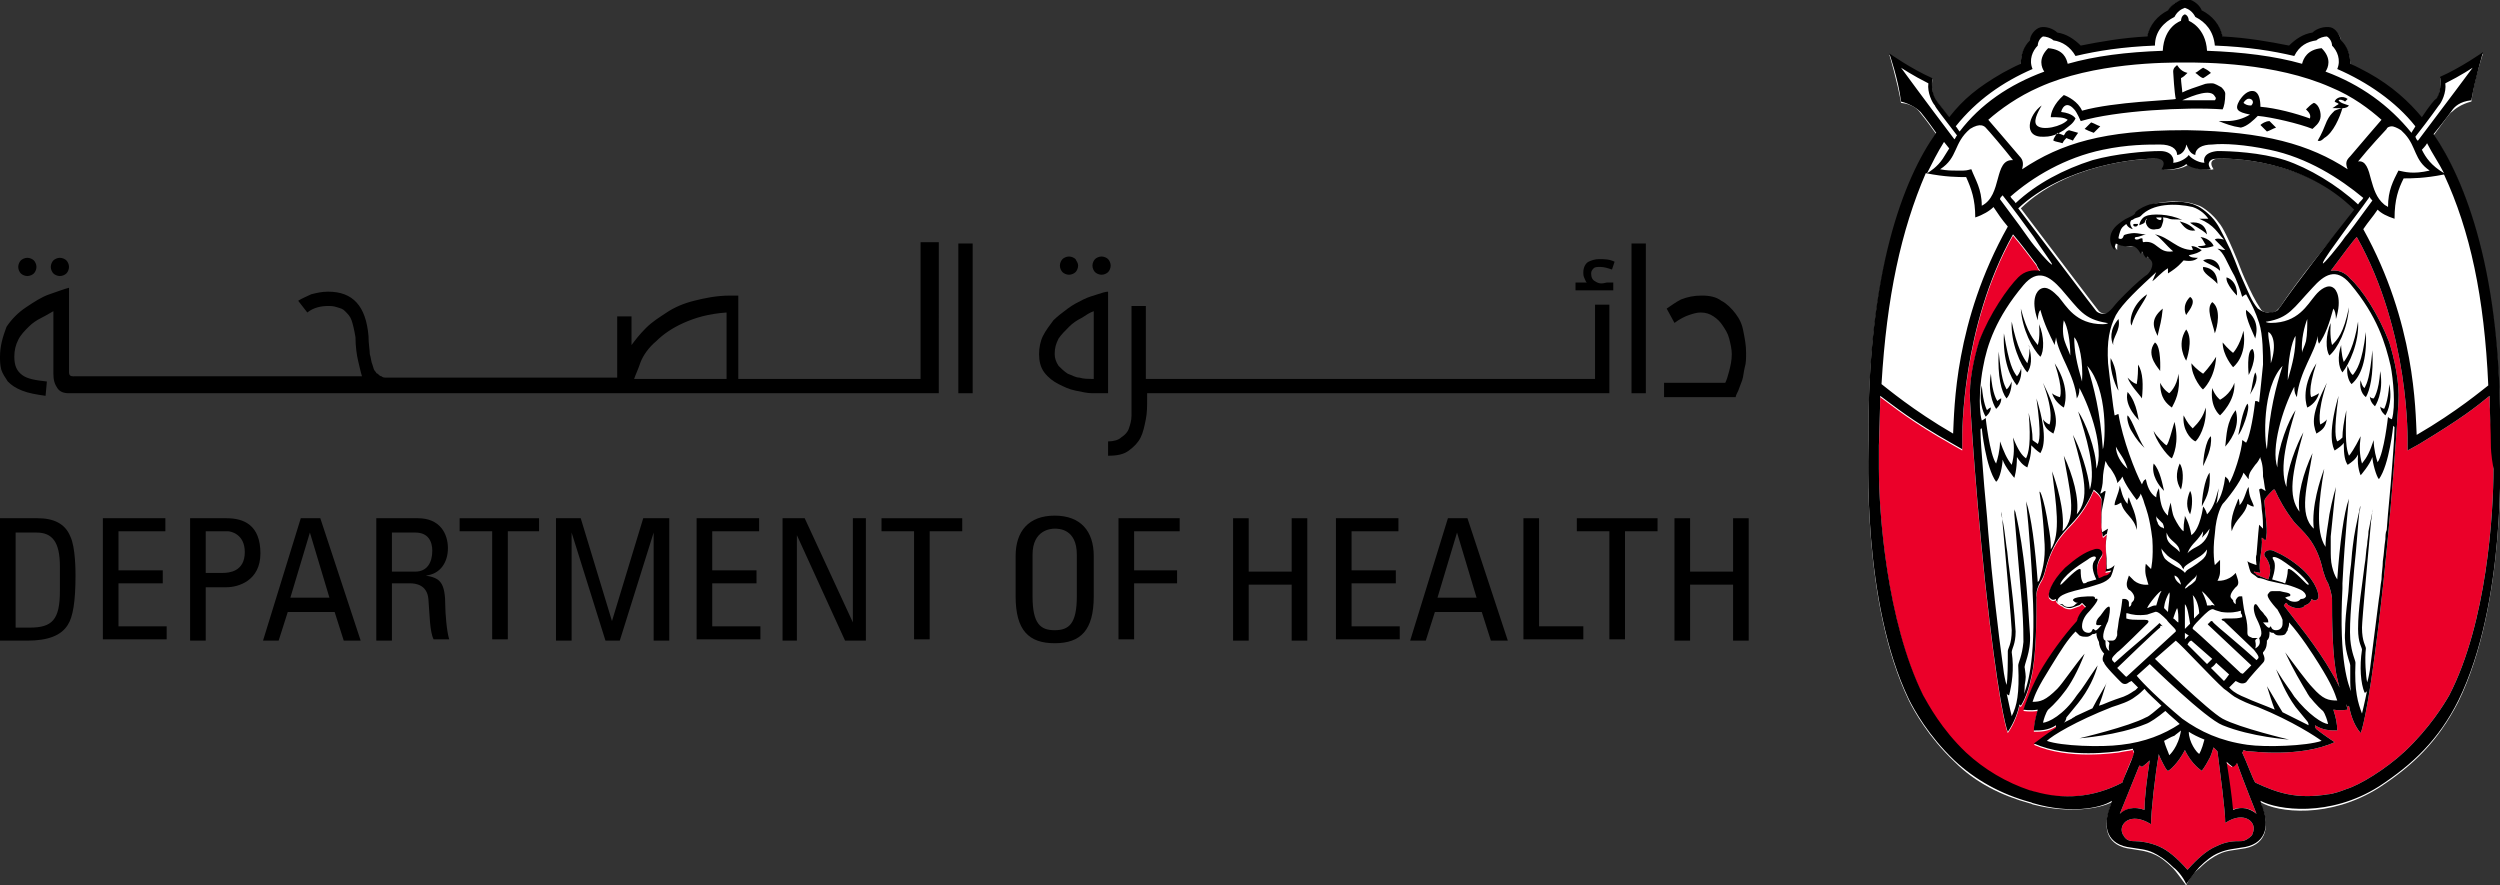 <?xml version="1.0" encoding="utf-8"?>
<!-- Generator: Adobe Illustrator 21.1.0, SVG Export Plug-In . SVG Version: 6.00 Build 0)  -->
<svg version="1.1" xmlns="http://www.w3.org/2000/svg" xmlns:xlink="http://www.w3.org/1999/xlink" x="0px" y="0px"
	 viewBox="0 0 192 68" style="enable-background:new 0 0 192 68;" xml:space="preserve">
<rect x="0" y="0" width="192" height="68" fill="#333333" stroke="none"/>
<style type="text/css">
	.st0{fill:#FFFFFF;}
	.st1{fill:#EB0029;}
</style>
<g id="CLEAR_SPACE">
</g>
<g id="ARTWORK">
	<g>
		<g>
			<path class="st0" d="M192,33.9c0.1-12.8-2.7-20-5.1-23.5c0.8-1.1,1.3-1.8,1.4-1.8c0.2-0.2,0.7-0.6,1.5-0.8
				c0.2-1.7,0.9-3.7,0.9-3.7s-1.7,1.2-3.3,1.9c0.1,0.9-0.1,1.4-0.3,1.7c0,0-0.4,0.6-1.1,1.4c-1.1-1.2-2.3-2.4-4.1-3.4
				c-0.4-0.2-0.9-0.5-1.4-0.7c0-0.7-0.2-1.3-0.7-1.8c0-0.4-0.4-0.9-0.8-1l0,0c-0.4-0.1-1,0.1-1.4,0.4c-0.7,0.1-1.3,0.5-1.8,1
				c-1.5-0.3-3.2-0.6-5.1-0.7c-0.2-0.9-0.8-1.6-1.6-2c-0.2-0.4-0.8-0.8-1.3-0.9l0,0h0c0,0,0,0,0,0s0,0,0,0c-0.5,0-1.1,0.4-1.3,0.9
				c-0.8,0.4-1.4,1.1-1.6,2c-1.9,0.1-3.6,0.4-5.1,0.7c-0.5-0.5-1.1-0.9-1.8-1c-0.3-0.3-0.9-0.5-1.3-0.4l0,0c-0.4,0.2-0.7,0.6-0.8,1
				c-0.5,0.5-0.7,1.1-0.7,1.8c-0.5,0.2-1,0.5-1.4,0.7c-1.8,1.1-3,2-4.1,3.4c-0.6-0.8-0.9-1.3-1-1.3c-0.2-0.3-0.4-0.8-0.3-1.7
				c-1.6-0.7-3.3-1.9-3.3-1.9s0.6,2,0.9,3.7c0.9,0.1,1.3,0.5,1.5,0.8c0,0,0.5,0.6,1.2,1.6c-2.4,3.5-5.3,10.7-5.2,23.6
				c0,1.2-0.5,12.4,3.1,19.9c0.4,0.8,1.5,2.8,3.5,4.7c1.6,1.6,3.6,2.6,5.8,3.2c0.1,0,0.2,0.1,0.3,0.1c2.7,0.7,5.1,0.3,6-0.2
				l-0.1,0.3c0,0.1-0.1,0.2-0.1,0.3c-0.5,1.4-0.2,2.8,1.7,3c0.5,0.1,1,0.1,1.7,0.4c0.5,0.2,1,0.6,1.5,1.1c0.2,0.2,0.7,0.9,1,1.3l0,0
				l0,0v0c0.2-0.5,0.7-1.1,1-1.3c0.6-0.6,1.1-0.9,1.5-1.1c0.6-0.3,1.2-0.3,1.7-0.4c1.9-0.2,2.2-1.6,1.7-3c0-0.1-0.1-0.2-0.1-0.3
				c0-0.1-0.1-0.3-0.1-0.3c1.3,0.8,5.3,1.3,9.1-1.1c2.6-1.7,4.5-3.5,6.1-6.6C192.5,46.3,192,34.9,192,33.9z M175.1,23.6
				c-0.1,0.1-0.1,0.1-0.3,0.3c-0.2,0.1-0.4,0.2-0.6,0.1c-0.3,0-0.5-0.1-0.6-0.3c-0.4-0.6-0.7-1.2-1.2-2.3c-0.4-0.9-0.3-0.8-0.9-2.2
				c-0.3-0.7-0.8-1.8-1.1-2.1c-0.4-0.6-1.2-1.2-1.5-1.3c-0.3-0.1-0.8-0.3-1.4-0.3c-0.9-0.1-1.9,0.1-2.2,0.2
				c-0.3,0.1-0.8,0.3-1.1,0.6c0,0-0.2,0.2-0.3,0.3c-0.4,0.2-0.5,0.2-1,0.6c-0.8,0.6-0.7,1.6-0.3,2c0,0,0,0,0,0c0-0.2,0-0.5,0.1-0.5
				c0,0,0.5,0.3,1.1,0.2c0.5-0.1,0.8,0.6,0.8,0.6l0.1-0.2c0,0,0.1,0.4,0.3,0.5c0,0,0.1-0.1,0.1-0.1c0.1,0.2,0.4,0.3,0.4,0.6
				c0,0.3-0.1,0.5-0.4,0.8c-0.1,0.1-0.9,0.7-1.7,1.5c-0.4,0.4-0.6,0.7-1,1.1c-0.2,0.2-0.4,0.4-0.6,0.4c0,0-0.1,0-0.1,0
				c-0.2,0-0.4-0.1-0.5-0.2c-0.1-0.1-4.1-5.4-6-7.9c3.5-3.4,9.2-3.9,10.7-3.8c0.3,0,0.7,0.3,0.3,0.8c0.3,0.1,1.5,0,1.9-0.4
				c0.4,0.4,1.6,0.5,1.9,0.4c-0.4-0.6,0-0.8,0.3-0.8c1.4-0.1,6.9,0.2,10.7,3.9C178.9,18.5,176.4,21.6,175.1,23.6z"/>
			<g>
				<path class="st1" d="M191.2,30.4c-1.1,0.9-2.1,1.7-5.4,3.7l-0.9,0.5l0-0.6c0-0.1,0.2-8.5-3.9-15.8c-0.3,0.3-1.1,1.4-2,2.6
					c0.5-0.1,1.1,0.1,1.5,0.6c0.9,0.8,2.2,2.8,3,4.9c0.4,1.3,0.8,3.1,0.7,4.6l0,0c0,0-0.5,8.6-1.5,16.9c-0.9,7.5-1.4,8.5-1.4,8.5
					c-0.6-0.7-0.8-1.6-0.9-2.1l-0.1,0.1c0,0-0.5-0.8-0.8-2.2c-0.4-1.7-0.4-4.7-0.4-6.1l0,0c0,0,0-0.4-0.3-1.2
					c-0.2-0.3-0.3-0.7-0.4-1c0,0,0,0,0,0c-0.5-2.3-1.6-3-2.2-3.7c-0.7-0.9-1.2-1.8-1.5-2.5c0,0,0,0-0.1,0c-0.4,0.4-0.7,0.7-0.7,0.9
					c0.1,1.3,0.3,2.3,0.1,3c-0.1,0-0.2-0.2-0.3-0.2c0.1,0.9-0.3,1.9-0.1,2.7l-0.5-0.1c0,0.1,0,0.1,0.1,0.1c0.1,0.1,0.1,0.2,0.3,0.2
					c0,0,0.1,0.1,0.2,0.1c0,0,0.2,0.1,0.5,0.2c0.3-0.7,0.1-1.3-0.2-1.7c-0.3-0.3,0.1-0.7,0.6-0.5c0.7,0.3,1.4,0.7,2.2,1.4
					c1.1,1,1.4,2.1,1.2,2.3c-0.2,0.2-0.3,0.1-0.5,0c0,0,0,0.1,0,0.1c-0.1,0.2-0.2,0.3-0.5,0.4l0,0c-0.1,0.2-0.3,0.2-0.6,0.2
					c-0.3,0-0.6-0.2-0.6-0.2c-0.1,0-0.1-0.1-0.2-0.2c-0.1,0-0.1,0.1-0.2,0.2c0.9,1.2,2.5,3.1,3.7,5.2c0.9,1.5,1.2,2.8,1.2,2.8
					s-0.5,0.1-1.1,0c0.2,0.6,0.3,1.1,0.3,1.6c-0.5,0-1.1,0-1.7-0.4c0,0.1,0,0.2,0.1,0.3c0.5,0.4,1.1,0.8,1.4,1
					c-2.6,1.2-6.4,0.7-6.5,0.7c-0.2,0-0.3,0-0.5-0.1c0,0.1-0.1,0.2-0.1,0.2c0.3,0.6,0.8,2,1,2.3c1.7,0.8,3.2,1.3,5.6,0.9
					c0,0,0.4,0,1.4-0.4c1-0.3,3-1.5,4.5-2.9c1.9-1.8,3-3.6,3.4-4.3c2.9-5.6,3.4-14,3.4-17.4c0-1.1,0-1.7,0-1.8
					C191.3,33.1,191.2,31.3,191.2,30.4z"/>
				<path class="st1" d="M163,60.1c0.1-0.3,0.6-1.6,0.9-2.2c0-0.1-0.1-0.2-0.1-0.3c-0.4,0.1-0.7,0.1-1.1,0.2c-0.2,0-3.8,0.6-6.5-0.6
					c0.3-0.2,0.9-0.7,1.7-1.2c0-0.1,0-0.1,0-0.2c-0.6,0.4-1.2,0.4-1.7,0.4c0-0.4,0.1-0.9,0.3-1.6c-0.6,0.1-1.1,0-1.1,0
					s0.4-1.3,1.2-2.8c0.8-1.4,1.9-2.9,2.9-4c0.1-0.5,0.5-0.9,0.5-0.9c0,0,0.1-0.1,0.2-0.2c-0.1-0.1-0.2-0.2-0.3-0.3
					c-0.1,0.1-0.2,0.2-0.3,0.2c-0.3,0.1-0.5,0.2-0.6,0.2c-0.3,0-0.5-0.1-0.6-0.2l0,0c-0.2-0.1-0.4-0.2-0.5-0.4c0,0,0-0.1,0-0.1
					c-0.2,0.1-0.3,0.1-0.5-0.1c-0.2-0.2,0.1-1.2,1.2-2.3c0.8-0.7,1.5-1.2,2.2-1.4c0.5-0.2,0.8,0.2,0.6,0.5c-0.3,0.4-0.5,1-0.2,1.7
					c0.3-0.1,0.4-0.2,0.5-0.2c0.1,0,0.3-0.1,0.4-0.3c0,0,0-0.1,0.1-0.1l-0.5,0.1c0.2-0.6-0.1-2,0.1-2.9c-0.1,0-0.2,0.2-0.3,0.2
					c-0.2-0.8-0.1-2.2-0.1-2.8c0-0.2-0.2-0.5-0.6-0.8c-0.3,0.7-0.7,1.5-1.5,2.4c-0.6,0.7-1.6,1.4-2.2,3.7c0,0,0,0,0,0
					c-0.1,0.4-0.2,0.7-0.4,1c-0.4,0.7-0.3,1.2-0.3,1.2l0,0c0,1.5,0,4.5-0.4,6.1c-0.3,1.5-0.8,2.2-0.8,2.2l-0.1-0.1
					c-0.1,0.5-0.4,1.4-0.9,2.1c0,0-0.5-1-1.4-8.5c-1-8.3-1.5-16.9-1.5-16.9l0,0c-0.1-1.5,0.3-3.3,0.7-4.6c0.8-2.1,2.2-4.1,3-4.9
					c0.5-0.5,1.1-0.6,1.7-0.5c-0.2-0.2-0.3-0.5-0.3-0.5c-0.6-0.8-1.2-1.6-1.8-2.3c-4,7.1-3.9,15.6-3.9,15.6l0,0.9l-0.7-0.4
					c-3.2-1.8-4.5-2.9-5.6-3.7c0,0.9-0.1,3.8-0.1,3.8c0,0.1,0,0.7,0,1.8c0,3.4,0.6,11.7,3.4,17.4c0.4,0.7,1.4,2.6,3.3,4.4
					c1.4,1.3,3.1,2.3,4.9,2.9c0.1,0,0.3,0.1,0.4,0.1C158.4,61.4,160.7,61.3,163,60.1L163,60.1z"/>
				<path class="st1" d="M164.7,62.2c0-1,0.2-2.5,0.4-3.8c-0.3,0.3-0.6,0.5-0.6,0.5c0,0-0.1-0.1-0.2-0.1c-0.6,1.5-1.5,3.7-1.5,3.7
					C163.3,62.1,163.9,61.9,164.7,62.2z"/>
				<path class="st1" d="M170.9,63.2c0-1-0.4-3.9-0.6-5.5c0,0-0.1-0.1-0.1-0.1c-0.1-0.1-0.1-0.1-0.2-0.2c-0.1,0.3-0.2,0.7-0.4,1
					c-0.2,0.4-0.5,0.8-0.5,0.8c0,0-0.8-0.5-1.3-1.6c-0.5,1-1.2,1.6-1.3,1.6c-0.1,0-0.3-0.4-0.5-0.8c-0.1-0.2-0.2-0.4-0.2-0.5
					c-0.3,1.7-0.6,4.4-0.6,5.4c-1.6-1-2.5,0-2.2,0.7c0,0.1,0.1,0.1,0.1,0.2c0.2,0.3,0.4,0.4,0.8,0.4c0.5,0,1.2,0.1,1.9,0.4
					c0.7,0.3,1.4,0.9,2.2,1.8c0.8-0.9,1.5-1.5,2.2-1.8c0.8-0.4,1.4-0.4,1.9-0.4c0.3,0,0.6-0.2,0.8-0.4c0,0,0.1-0.1,0.1-0.2
					C173.4,63.2,172.4,62.2,170.9,63.2z"/>
				<path class="st1" d="M171.4,58.9c0,0-0.2-0.1-0.5-0.4c0.2,1.2,0.4,2.6,0.5,3.7c0.8-0.3,1.5-0.1,1.9,0.3c0,0-1-2.5-1.5-3.9
					C171.6,58.7,171.4,58.9,171.4,58.9z"/>
			</g>
			<g>
				<path d="M165.5,27.6L165.5,27.6C165.5,27.6,165.5,27.6,165.5,27.6"/>
			</g>
			<g>
				<polyline points="164.6,28 164.6,28 164.6,28 				"/>
			</g>
			<path d="M178.7,32.2c-0.1,0.6-0.3,0.8-0.8,1.1c-0.3-0.8-0.4-1.5,0.8-3.9c-0.8,2.4-0.5,3.2-0.5,3.2S178.6,32.4,178.7,32.2z
				 M177.5,30.5c0,0-0.3-0.5,0.4-2.6c-1.3,2-0.7,3.4-0.7,3.4s0.7-0.3,0.9-1.1C177.8,30.4,177.5,30.5,177.5,30.5z M182.2,26.9
				c-0.2,2.1-0.4,2.5-0.6,2.9c-0.2-0.1-0.3-0.6-0.3-0.6c-0.1,0.4,0,1,0.4,1.3C182,30,182.3,28.8,182.2,26.9z M181.7,25.5
				c-0.3,2.4-0.7,2.9-1,3.3c-0.2-0.1-0.4-0.7-0.4-0.7c-0.1,0.4,0,1.1,0.3,1.4C181.3,28.9,181.8,27.7,181.7,25.5z M180,27.8
				c-0.2-0.6-0.2-1.3-0.2-1.3c-0.3,0.9-0.2,1.7,0.1,2.1c0.5-0.6,1.3-2.3,1.2-3.9C180.8,26.6,180.3,27.4,180,27.8z M179.1,26.5
				c-0.2-0.7-0.1-1.7-0.1-1.7c-0.4,0.9-0.4,2.1-0.1,2.5c0.6-0.5,1.4-2,1.5-3.7C180,25.6,179.5,26.1,179.1,26.5z M182,30.4
				c0,0.5,0.4,0.8,0.4,0.8s0.7-1,0.4-2.7c-0.1,1.6-0.5,2.1-0.5,2.1S182,30.6,182,30.4z M182.8,31.2c0,0.4,0.4,0.7,0.4,0.7
				s0.6-0.9,0.3-2.4c-0.1,1.4-0.4,1.9-0.4,1.9S182.8,31.3,182.8,31.2z M154.1,29.9c-0.2-0.4-0.4-0.8-0.6-2.9
				c-0.1,1.9,0.2,3.1,0.6,3.6c0.3-0.3,0.4-0.9,0.4-1.3C154.5,29.3,154.3,29.8,154.1,29.9z M154.9,28.9c-0.3-0.4-0.6-0.9-1-3.3
				c-0.1,2.1,0.5,3.4,1,4c0.3-0.4,0.4-1,0.3-1.4C155.3,28.2,155.1,28.7,154.9,28.9z M155.7,27.9c-0.3-0.4-0.8-1.2-1.2-3.2
				c-0.1,1.6,0.7,3.4,1.2,3.9c0.3-0.4,0.4-1.1,0.1-2.1C155.9,26.6,155.9,27.2,155.7,27.9z M156.5,26.5c-0.3-0.4-0.8-0.9-1.3-2.8
				c0.1,1.6,0.9,3.1,1.5,3.7c0.3-0.4,0.3-1.6-0.1-2.5C156.6,24.9,156.7,25.9,156.5,26.5z M153.4,30.8c0,0-0.4-0.5-0.5-2.1
				c-0.3,1.7,0.4,2.7,0.4,2.7s0.4-0.3,0.4-0.8C153.6,30.6,153.4,30.8,153.4,30.8z M152.6,31.5c0,0-0.3-0.5-0.4-1.9
				c-0.3,1.5,0.3,2.4,0.3,2.4s0.4-0.3,0.4-0.7C152.8,31.3,152.6,31.5,152.6,31.5z M157.4,32.6c0,0-0.3-0.1-0.5-0.4
				c0.1,0.6,0.3,0.8,0.8,1.1c0.3-0.8,0.4-1.5-0.8-3.9C157.8,31.8,157.4,32.6,157.4,32.6z M158.2,30.5c0,0-0.4-0.1-0.6-0.3
				c0.2,0.7,0.9,1.1,0.9,1.1s0.6-1.4-0.7-3.4C158.5,30,158.2,30.5,158.2,30.5z M164.1,40.7c0.1-1.1-0.5-2-0.6-2.5
				c-0.1,0.1-0.1,0.5-0.1,0.5c-0.4-0.4-0.5-1.1-0.6-1.4c-0.1,0.7-0.4,1.1-0.4,1.5c0.2,0,0.3-0.1,0.5-0.2
				C163.1,39.5,163.9,39.7,164.1,40.7z M172,38.8c0,0,0-0.4-0.1-0.5c-0.1,0.4-0.7,1.4-0.5,2.5c0.3-1,1-1.2,1.2-2.1
				c0.2,0.1,0.3,0.2,0.5,0.2c-0.1-0.4-0.4-0.7-0.4-1.5C172.5,37.6,172.4,38.4,172,38.8z M166.2,37.7c-0.1-0.4-0.3-1.6-0.8-2.1
				C165.2,36.5,165.8,37.3,166.2,37.7z M169.1,38.9c0.2-0.5,0.7-1,0.6-2.6C169.3,36.8,169.1,38.3,169.1,38.9z M168.2,39.5
				c0.2-0.6,0.2-1.5,0-1.8C167.9,38.4,167.9,39,168.2,39.5z M167.5,37.6c0.2-0.7,0.2-1.6-0.1-2C167.1,36.3,167.1,37,167.5,37.6z
				 M172.6,31c-0.4,0.6-0.6,2-0.7,2.4C172.1,33.3,172.9,31.3,172.6,31z M172.7,28.8c0,0,0.7-1.3,0.3-2
				C172.5,26.9,172.7,28.8,172.7,28.8z M170.5,31.9c0,0,1.2-1.1,1.1-2.5c-0.3,0.9-1.1,1.3-1.1,1.3c0,0-0.4-0.3-0.6-0.9
				C169.7,31.3,170.5,31.9,170.5,31.9z M172.8,30.3c0.3-0.5,0.7-1.2,0.4-1.7C173,29.1,173,29.7,172.8,30.3z M169.2,35.8
				c0.2-0.5,0.7-1.3,0.6-2.3C169.4,33.8,169.2,35.2,169.2,35.8z M170.9,34.3c0.7-0.8,1.1-1.8,0.8-2.8C171,32.4,171,33.4,170.9,34.3z
				 M169.4,31.3c-0.2,0.7-0.5,1.1-1,1.6c-0.2-0.2-0.4-0.4-0.7-1c-0.1,1.1,0.5,1.8,0.9,2C168.8,33.8,169.5,32.7,169.4,31.3z
				 M166.4,34.2c-0.1,0-0.8-0.7-1-1.1c0.1,0.6,1,1.9,1.4,2.1c0.1-0.2,0.6-1.2,0.2-2.8C166.7,33.4,166.6,33.9,166.4,34.2z
				 M162.3,26.5c-0.1-0.6,0.6-1.1,0.4-2C162,25.3,162.1,26.1,162.3,26.5z M163.7,33.1c0.4,0.7,0.7,1,1,1.3c-0.5-0.7-0.9-2.1-1.3-2.5
				C163.3,32.1,163.5,32.8,163.7,33.1z M163.4,30.1c-0.3,1.1,0.9,2.2,0.9,2.2C164.2,32.4,164.2,31,163.4,30.1z M164.2,28
				c0,0.5,0,0.9-0.1,1.5c-0.3-0.1-0.5-0.3-0.7-0.5c0.2,0.6,1,1.4,1.1,1.6C164.6,29.6,164.6,28.6,164.2,28z M163.7,25
				c0.3-1.1,1-1.8,1.2-2.4C163.7,23.4,163.5,24.7,163.7,25z M162.7,30c-0.2-1-0.1-1.6-0.6-2.5C162,28.6,162.6,29.9,162.7,30z
				 M165.5,26.3c-0.8,1,0.4,2.1,0.4,2.2C165.9,28.4,166,26.6,165.5,26.3z M166.1,23.7c-1.1,0.9-0.6,1.6-0.4,2.1
				C165.9,24.9,166,24.7,166.1,23.7z M166.8,31.3c0.2-0.4,0.7-1.2,0.5-2.6c-0.1,1-0.7,1.5-0.7,1.5c0,0-0.4-0.2-0.7-0.8
				C165.9,30.6,166.4,31,166.8,31.3z M172.5,23.8c-0.1,0.6,0.7,2.1,0.7,2.2C173.2,25.9,173.7,24.7,172.5,23.8z M171,21.3
				c-0.1,0.5,0.8,1.4,0.8,1.4C171.8,22.7,171.9,21.6,171,21.3z M172.3,25.4c-0.3,1.2-0.8,1.7-0.8,1.7c0,0-0.4-0.3-0.8-0.8
				c0,1,0.8,1.9,0.8,1.9C171.5,28.2,172.6,27.4,172.3,25.4z M169.9,23.2c-0.5,0.5,0,1.5,0.2,2.4C170.3,25.1,170.6,23.7,169.9,23.2z
				 M170.3,21.8c0-0.4-0.1-1.2-1.1-1.3C169.1,21,169.9,21.3,170.3,21.8z M169.2,20c0.2,0.2,0.9,0.4,1.3,0.8
				C170.5,20.1,169.8,19.7,169.2,20z M168.2,22.8c-0.7,0.7-0.3,1.4-0.3,1.4C167.9,24.1,168.8,23.2,168.2,22.8z M169.2,29.9
				c0,0,0.9-0.8,1-2.5c-0.5,0.8-1,1.3-1,1.3c0,0-0.5-0.3-0.9-0.8C168.3,29,169.2,30,169.2,29.9z M167.9,25.3c-0.8,1.2,0,2.4,0,2.4
				C167.9,27.7,168.5,26.1,167.9,25.3z M168.2,17.1c0.2,0.2,0.9,0.5,1.3,0.9C169.4,17.3,168.9,17,168.2,17.1z M168.6,17.7
				c-0.4-0.5-0.9-0.6-1.2-0.7C167.7,17.4,168,17.8,168.6,17.7z M170,18.9c0-0.1-0.3-0.6-1-0.7c0.2,0.2,0.3,0.5,0.4,0.6
				c-0.1,0.1-0.5,0.1-0.6,0.1C168.9,19.1,169.4,19.1,170,18.9z M163.9,17.2c-0.1,0-0.1,0.2,0.1,0.2c0.2,0,0.2-0.2,0.2-0.2
				S163.9,17.2,163.9,17.2z M169.8,5.6c-0.2-0.2-0.4-0.3-0.6-0.4c-0.2,0.1-0.4,0.3-0.6,0.4c0.2,0.1,0.3,0.3,0.6,0.4
				C169.4,5.9,169.5,5.8,169.8,5.6z M166.1,16.7c0,0,0.1,0.1,0,0.4s-0.1,0.5-0.5,0.5c-0.4,0.1-0.7-0.1-0.8-0.5c0-0.1,0-0.2,0.1-0.3
				c-0.1,0-0.1,0.1-0.2,0.3c-0.1,0.1-0.2,0.1-0.4,0.2c0-0.2,0.2-0.6,0.5-0.7c0.4-0.2,1.8-0.2,2.8,0.3c-0.4-0.1-0.7,0-1-0.1
				C166.4,16.7,166.1,16.7,166.1,16.7z M166,16.7c0,0-0.4,0-0.4,0c0,0.1,0.2,0.2,0.3,0.2c0,0,0.1,0,0.1-0.1
				C166,16.8,166,16.8,166,16.7z M170.7,8.4c-2.8-0.2-8.2,0.1-10.9,0.9c0,0-0.3-0.7-0.5-0.9c-0.7-0.8-1,0.1-1,0.2
				c0.9,0.1,1.1,0.5,1.1,0.5c-0.2,0.4-0.4,0.5-0.9,0.9c-0.2,0.1-0.7,0.5-1.5,0.5c-1.7,0.1-1.2-1.7-0.2-2.4c-0.1,0.2-0.7,1.1-0.4,1.5
				c0.4,0.5,2,0.1,2.4-0.4C158.5,9,158.1,9,157.5,9c0-0.3,0.2-1,1-1.7c0.3,0.1,1.1,0.5,1.4,1.2c2.5-0.7,7-0.8,7.2-0.9
				c-0.1-0.4-0.2-2-0.2-2.1c0-0.3,0.2-0.4,0.3-0.5c0.2,0.3,0.4,0.5,0.8,0.6c-0.2,0.2-0.3,0.3-0.5,0.4c0,0.3,0.1,0.9,0.1,1.1
				c0.4-0.2,1-0.4,1.6-0.6c0.2-0.1,0.5-0.1,0.7-0.1c0.2,0,0.5,0.2,0.7,0.3c0.1,0.1,0.3,0.3,0.3,0.5C170.9,7.8,170.8,8.2,170.7,8.4z
				 M170.1,7.4c-0.3-0.6-1.6-0.1-2.5,0.3c0.5,0,0.9,0,1.4,0c0.2,0,0.7,0,1.1,0C170.2,7.6,170.2,7.5,170.1,7.4z M158.5,10.4
				c-0.2-0.1-0.3-0.1-0.5-0.2c-0.1,0.2-0.3,0.4-0.3,0.6c0.2,0.1,0.4,0.1,0.7,0.2c0.1-0.2,0.2-0.3,0.3-0.4c0.2,0.1,0.3,0.1,0.5,0.2
				c0.1-0.2,0.2-0.3,0.4-0.6c-0.3-0.1-0.4-0.1-0.7-0.2C158.6,10.1,158.6,10.3,158.5,10.4z M179.1,8.3c0.6,0,1.1,0.1,1.3-0.2
				c-0.3-0.1-0.7-0.2-0.8-0.4c0.1-0.1,0.4,0,0.5,0.1c0.1-0.1,0.1-0.1,0.2-0.2c-0.4-0.3-0.9-0.1-1,0.2c0.1,0.1,0.3,0.1,0.3,0.2
				C179.4,8.1,179.2,8.3,179.1,8.3z M178.7,9.3c-0.2,0.5-0.4,1-0.7,1.5c0.2,0.1,0.4-0.1,0.5-0.2c0.7-0.4,1.2-1.6,1.4-2.3
				c0,0-0.4,0.1-0.6,0.2C179,8.8,178.9,8.9,178.7,9.3z M173.6,9.6c0.2,0.2,0.3,0.3,0.5,0.5c0.3-0.1,0.4-0.2,0.7-0.3
				c-0.2-0.2-0.3-0.3-0.5-0.5C174,9.3,173.7,9.5,173.6,9.6z M178.2,9.1c-0.1,0.4-0.4,0.6-0.6,0.8c-1-0.4-3.1-0.9-4.2-1
				c-0.3,0.3-0.8,0.8-1.3,0.9c-0.7-0.1-1.2-0.3-1.7-0.5c0.3,0,0.4,0,0.6,0c0.7,0,1.3-0.2,1.8-0.5c-1-0.2-1.2-0.4-0.8-1.1
				c0.2-0.3,0.6-0.8,1.1-0.7c0.4,0.1,0.5,0.7,0.5,1.2c1.2,0.1,2.7,0.5,3.8,0.9c0.1-0.3-0.1-0.5-0.3-0.7c0.2-0.2,0.4-0.4,0.6-0.5
				C178.1,8,178.3,8.7,178.2,9.1z M172.6,7.6c0,0-0.2,0.1-0.3,0.3c0.1,0.1,0.3,0.2,0.5,0.2c0,0,0.1,0,0.1,0
				C173.2,7.8,172.9,7.5,172.6,7.6z M160.1,9.9c0.2,0.1,0.4,0.2,0.7,0.3c0.2-0.2,0.3-0.3,0.5-0.5c-0.3-0.1-0.4-0.2-0.7-0.3
				C160.4,9.6,160.2,9.8,160.1,9.9z M188.8,53.8c-1.5,3-3.5,4.9-6.1,6.6c-3.8,2.4-7.8,1.8-9.1,1.1c0,0,0.1,0.3,0.1,0.3
				c0,0.1,0.1,0.2,0.1,0.3c0.5,1.4,0.2,2.8-1.7,3c-0.5,0.1-1,0.1-1.7,0.4c-0.5,0.2-1,0.6-1.5,1.1c-0.2,0.2-0.7,0.9-1,1.3v0l0,0l0,0
				c-0.2-0.5-0.7-1.1-1-1.3c-0.6-0.6-1.1-0.9-1.5-1.1c-0.6-0.3-1.2-0.3-1.7-0.4c-1.9-0.2-2.2-1.6-1.7-3c0-0.1,0.1-0.2,0.1-0.3
				l0.1-0.3c-0.9,0.6-3.3,1-6,0.2c-0.1,0-0.2-0.1-0.3-0.1c-2.2-0.6-4.2-1.7-5.8-3.2c-2-1.9-3.1-3.9-3.5-4.7
				c-3.6-7.5-3.1-18.7-3.1-19.9c-0.1-12.9,2.7-20.1,5.2-23.6c-0.7-1-1.2-1.6-1.2-1.6c-0.2-0.2-0.7-0.6-1.5-0.8
				c-0.2-1.7-0.9-3.7-0.9-3.7s1.7,1.2,3.3,1.9c-0.1,0.8,0.1,1.4,0.3,1.7c0,0,0.4,0.5,1,1.3c1.1-1.4,2.2-2.3,4.1-3.4
				c0.4-0.2,0.9-0.5,1.4-0.7c0-0.7,0.2-1.3,0.7-1.8c0-0.4,0.4-0.9,0.8-1l0,0c0.4-0.1,1,0.1,1.3,0.4c0.7,0.1,1.3,0.5,1.8,1
				c1.5-0.3,3.2-0.6,5.1-0.7c0.2-0.9,0.8-1.6,1.6-2c0.2-0.4,0.8-0.8,1.3-0.9c0,0,0,0,0,0s0,0,0,0h0c0.5,0,1.1,0.4,1.3,0.9
				c0.8,0.4,1.4,1.1,1.6,2c1.9,0.1,3.6,0.4,5.1,0.7c0.5-0.5,1.1-0.9,1.8-1c0.3-0.3,0.9-0.5,1.4-0.4l0,0c0.4,0.1,0.7,0.6,0.8,1
				c0.5,0.5,0.7,1.1,0.7,1.8c0.5,0.2,1,0.5,1.4,0.7c1.8,1,3.1,2.2,4.1,3.4c0.6-0.9,1-1.4,1.1-1.4c0.2-0.3,0.4-0.8,0.3-1.7
				c1.6-0.7,3.3-1.9,3.3-1.9s-0.6,2-0.9,3.7c-0.9,0.1-1.3,0.5-1.5,0.8c0,0-0.5,0.7-1.4,1.8c2.4,3.5,5.3,10.7,5.1,23.5
				C192,34.9,192.5,46.3,188.8,53.8z M187.7,13.4c-1.5,0.3-2.5,0.3-3.1,0.3c-0.4,0.8-0.7,1.6-0.7,3.1c-0.6-0.2-1-0.4-1.3-0.7
				c-0.4,0.6-0.7,0.9-1.1,1.5c4,7.2,4,13.9,4.1,15.8c3.1-1.8,5.1-3.5,5.5-3.8C190.8,22.8,189.7,17.7,187.7,13.4z M181.3,33.5
				c-0.1,0.8-0.1,1.4,0.1,2.1c0.4-0.5,0.6-0.9,0.9-1.8c0,0.7,0.2,1.4,0.3,1.7c0.5-0.7,0.8-3.5,0.8-3.5s0,0.1,0.3,0.2
				c0.3-1,0.1-3.1-0.1-4.1c-0.4-1.7-1-3.8-3.1-6.3c-1.1-1.3-2-0.7-2.9,0.3c-1.5,1.6-1.8,2.3-3.5,2.6c0,0,0,0,0,0
				c-0.2,0,0,0.1,0.3,0.1c2.1,0,2.8-1.4,3.4-2.1c0.4-0.5,1-0.9,1.4-0.6c0.2,0.1,0.7,0.8,0.2,2.4c0-0.4-0.1-0.7-0.2-0.8
				c-0.3,1.1-0.6,2-1.1,2.7c-0.1-0.2-0.1-0.4-0.1-0.6c-0.2,1.3-1.4,2.7-1.6,4.7c-0.1-0.2-0.2-0.3-0.2-0.8c-0.9,1.7-1.8,4.7-1.3,6.2
				c0-1.5,0.9-3.7,1.4-4.4c-0.6,2-1.3,4.4-0.7,5.9c0-1.3,0.8-3.3,1.3-4.2c-0.9,3.2-1.2,4.9-0.3,6.1c-0.2-1.2,0.3-3,1-4.5
				c-0.4,2.5-1.1,4.7,0.1,5.8c-0.2-1.7,0.5-3.8,0.8-4.6c-0.4,2.4-0.7,4.8,0.1,6c0-0.8,0.2-1.7,0.3-2.5c0.2-1.1,0.5-2.1,0.5-2.1
				s-0.2,1.7-0.4,3.8c0,0.3,0,0.7,0,1c0,0.4,0,0.9,0.1,1.3c0.1,0.4,0.2,0.7,0.4,1c0.2-2.8,0.5-5.1,0.9-6.2c0,0-0.3,2.6-0.5,6.5
				c0,0.1,0,0.3,0,0.4c-0.3,5.7,0.5,7.5,0.7,8c0,0-0.1-0.1-0.1-0.8c0-0.6,0-0.6,0-1.3c0-0.2-0.5-1.2-0.4-2.6c0-0.8,0.1-1.7,0.2-2.5
				c0.1-0.7,0.1-1.5,0.2-2.2c0.1-0.6,0.1-1.2,0.2-1.9c0.1-0.9,0.3-1.8,0.5-2.7c0.1-0.7,0.1-0.1,0,0.1c-0.1,0.8-0.2,2.6-0.4,4.4
				c-0.1,1.4-0.4,4.1-0.3,5.4c0.1,1.1,0.4,1.6,0.4,1.8c-0.1,2.2,0.2,3.1,0.5,3.9c0,0,0.2-0.8,0.4-1.8c0,0.1-0.1,0.2-0.2,0.2
				c-0.3-0.7-0.4-2-0.2-3.3c0-0.2-0.3-0.5-0.3-1.6c0-1.6,0.3-3.2,0.5-4.9c0.1-0.5,0.1-1.1,0.2-1.6c0-0.3,0.1-0.6,0.1-1
				c0.1-0.5,0.2-1,0.3-1.5c0-0.1,0-0.2,0-0.2c0,0,0,0.4-0.1,0.9c-0.2,2.2-0.7,7.7-0.7,8.2c0,1.1,0.3,1.4,0.3,1.6
				c-0.1,0.8,0,2.2,0.1,2.6c0.1-0.3,0.2-0.9,0.2-0.9s0.3-2.3,0.7-5.5c0.1-0.5,0.1-1,0.2-1.5c0-0.5,0.1-0.9,0.1-1.4
				c0.1-0.6,0.1-1.1,0.2-1.7c0-0.2,0-0.5,0.1-0.7c0.1-1.5,0.3-3.2,0.4-4.7c0,0,0.2-2.4,0.2-3.2c-0.1-0.1-0.1-0.1-0.1-0.1
				s-0.3,3-1.1,4.1c-0.2-0.2-0.5-1.3-0.5-1.7c-0.2,0.6-0.9,1.4-0.9,1.4s-0.3-0.6-0.2-1.6c-0.2,0.4-0.5,0.6-0.8,0.8
				c-0.2-0.3-0.3-0.7-0.3-1.7c-0.1,0.2-0.4,0.4-0.7,0.6c-0.1-0.2-0.6-1.1,0.3-4.2c-0.4,2.9-0.2,3.3-0.1,3.5c0.2-0.1,0.3-0.2,0.4-0.3
				c0-0.5,0.1-1.2,0.3-2.1c-0.1,2.3,0,3,0.2,3.5C180.5,34.9,180.8,34.5,181.3,33.5z M174.1,34.5c0.2-3,0.7-4.8,1.2-6.4
				C173.7,29.8,173.9,33.9,174.1,34.5z M174.4,27.9c0.5-1.5,0.1-2.3-0.2-2.4C174.2,26.2,174.4,26.5,174.4,27.9z M175.7,29.2
				c0.4-1.4,0.6-2.2,0.6-3.4C176,26.2,175.7,27.7,175.7,29.2z M177.1,26.2c0.1-0.5,0.1-1.2,0.1-1.7c-0.2,0.5-0.5,1.6-0.4,2.6
				C176.8,26.9,177,26.6,177.1,26.2z M173.5,37.6C173.5,37.5,173.5,37.5,173.5,37.6C173.5,37.5,173.5,37.5,173.5,37.6
				C173.5,37.5,173.5,37.5,173.5,37.6c0.1-0.1,0.2-0.1,0.3,0c0.1,0,0.1,0.1,0.2,0.1c-0.1-0.3-0.1-0.7-0.2-1.1c0-0.4,0-0.9-0.2-1.4
				c0,0,0,0,0-0.1c-0.1,0.2-0.2,0.4-0.4,0.6c-0.2,0.3-0.5,0.6-0.5,1l0,0.1l-0.1-0.1c0.1,0.1-0.3-0.4-0.3-0.4
				c-0.2,0.7-1.3,2.1-1.6,2.4v0c0,0-0.5,0.7-0.6,2.3c-0.2,1.5,0,2.4,0,2.4l0.4-0.4c0,0,0,0.4,0,0.9c0,0.4-0.2,0.7-0.2,0.7
				s0.8,0.1,1.4-0.6l0.1,0.3c0.1,0.3,0.2,0.6-0.1,0.8c0,0-0.4,0.4-0.4,0.7c0,0.1,0.1,0.2,0.2,0.3l0,0l0,0c0,0.2,0.2,0.3,0.2,0.3
				c0-0.2,0-0.3,0-0.3c0.1-0.2,0.2-0.3,0.3-0.3c0.1,0,0.2,0,0.2,0s0.1,0.9,0.2,1.3c0.1,0.3,0.2,0.8,0.2,1.2c0,0.1,0,0.2,0,0.3
				c0,0.3,0.2,0.3,0.4,0.4c0.1,0,0.3,0,0.4,0l0,0l0,0c-0.2,0.1-0.2,0.2-0.2,0.2c0,0.1,0.1,0.3,0,0.6l0,0c0.4-0.2,0.4-0.5,0.3-0.8
				l0,0l0,0c0.3-0.2,0.2-0.7-0.2-1.5c-0.2-0.4-0.3-1-0.1-1.1c0,0,0,0,0,0c0.1,0,0.1,0,0.3,0.3c0.1,0.2,0.3,0.3,0.4,0.5
				c0.2,0.2,0.3,0.4,0.3,0.5c0,0.1,0,0.1,0,0.1c0,0-0.1,0-0.1,0c-0.1,0-0.2,0-0.3,0c0.1,0.1,0.4,0.5,0.5,0.4c0.2-0.3,0,0.2,0.5,0.2
				c0.3,0,0.5-0.2,0.5-0.5c0-0.1,0-0.2,0-0.3c-0.1-0.3-0.3-0.6-0.4-0.8l-0.1-0.1c-0.7-0.8-0.7-1-0.6-1.1c0.1-0.1,0.1-0.2,0.3-0.2
				c0.3,0,0.6,0,0.6,0c0.3,0.1,0.8,0.1,0.8,0.3c0,0,0,0.1-0.1,0.1c-0.1,0-0.3,0.1-0.3,0.1c0,0,0.1,0.1,0.3,0.2
				c0.1,0.1,0.6,0.2,0.8,0l0.1-0.1c0.1,0,0.3,0,0.4-0.2c0-0.2-0.2-0.4-0.4-0.5c-0.2-0.1-0.7-0.3-1.1-0.4c-0.2,0-0.4-0.1-0.5-0.1
				l-0.9-0.2c0,0-0.5-0.2-0.7-0.2c-0.1,0-0.2-0.1-0.2-0.1c-0.1-0.1-0.3-0.2-0.4-0.3c-0.1-0.1-0.2-0.5-0.3-0.9
				c0.1,0.1,0.4,0.2,0.7,0.3c0-0.1-0.1-0.6,0-0.8c0.1-1.4,0.2-2.3,0.2-2.3s0.3,0.3,0.3,0.3c0-0.2,0-0.9-0.1-1.5c0,0,0,0,0,0
				C173.7,38.8,173.6,38.1,173.5,37.6z M174.5,44.5l0.7,0.2c0.1,0,0.2,0.1,0.3,0.1c0.1-0.3,0.2-0.7,0.2-1c0-0.4,0.8,0.4,1.4,1
				c0.2,0.2,0.3,0.1,0.1-0.1c-0.6-0.8-1.7-1.5-2-1.7c-0.5-0.3-0.8-0.3-0.6,0C174.8,43.3,174.7,43.9,174.5,44.5z M175.5,50.1
				c0.6,0.8,1.7,2.3,2.1,2.7c0.8,0.9,1.2,1,1.9,1c-0.2-0.6-0.4-1.2-1.4-2.8c-0.5-0.8-1.4-2.2-2.3-3.2c0,0.2,0,0.3-0.1,0.5
				c0,0,0,0.1,0,0.1c-0.1,0.1-0.1,0.2-0.2,0.3c-0.1,0.1-0.3,0.1-0.5,0.1c-0.2,0-0.3-0.1-0.4-0.2c-0.1,0-0.2,0-0.3-0.1
				c0,0.3,0,0.5-0.2,0.7c0,0.2,0,0.6-0.3,0.9c0,0,0,0.1,0,0.1c0.2,0.4,0.1,0.6,0,0.7c-0.1,0.1-1.1,1.2-1.3,1.5c-0.3,0.2-0.6,0-0.6,0
				l-0.2-0.1c0,0-0.3,0.3-0.5,0.5c0,0,0,0,0.1,0.1c0,0,0,0,0,0c0.3,0.3,0.7,0.5,1.2,0.7c0.4,0.2,1.5,0.6,2.2,0.9
				c-0.2-0.5-0.4-1.2-0.6-1.8c0.2,0.3,0.7,1.2,1.2,2c0,0,0.1,0,0,0c0.6,0.3,1.4,0.7,2,1c0-0.2-0.1-0.3-0.1-0.3s-0.5-0.6-0.9-1.1
				c-0.8-1.1-1.2-2.2-1.5-2.9c0.8,1.3,1.1,1.6,1.4,2.1c1.1,1.4,2.2,2.1,2.6,2.1c-0.2-0.8-0.4-1-0.4-1s-0.5-0.4-1.1-1.2
				c0.1,0.2,0.3,0.4,0,0c-0.2-0.3-0.1-0.2,0,0C176.7,52.4,176.1,51.4,175.5,50.1z M172.6,57.2c1.4,0.2,4.5,0.1,5.7-0.3
				c-0.4-0.3-2.2-1.5-4.9-2.6c-0.6-0.2-1.3-0.5-1.8-0.8c-0.3-0.2-0.5-0.4-0.8-0.6c-0.9-0.8-3.2-3.3-3.7-3.7l-1.6,1.4
				c0,0,4.1,4,5.2,4.6c1.3,0.7,5.1,1.6,5.1,1.6s-2.9-0.2-5.1-1.1c-1.3-0.5-5.6-4.7-5.6-4.7l-1,0.9c0.5,0.6,1.7,1.8,3.5,3.3
				C169,56.2,170.5,56.9,172.6,57.2z M168.1,56.2c0,0.8,0.6,1.6,0.8,1.7c0,0,0.2-0.3,0.4-1.1C168.8,56.6,168.4,56.4,168.1,56.2z
				 M161.1,51.1c-0.2,0.8-0.7,1.9-1.5,2.9c-0.4,0.5-0.9,1.1-0.9,1.1s0,0.1-0.1,0.3l-0.1,0.1l0.6-0.3c0.1-0.1,0.2-0.1,0.3-0.2
				c0.4-0.2,0.9-0.4,1.3-0.6c0.4-0.8,1-1.7,1.1-2c-0.1,0.2-0.2,0.7-0.6,1.8l0.3-0.1c0.7-0.3,1.3-0.5,1.6-0.6
				c0.5-0.2,0.7-0.4,0.9-0.5c0,0,0.1-0.1,0.2-0.2c0,0-0.5-0.5-0.5-0.5l-0.2,0.1c0,0-0.3,0.3-0.6,0c-0.2-0.2-1.3-1.3-1.3-1.5
				c-0.1-0.1-0.2-0.3,0-0.7c0,0,0,0,0,0c-0.3-0.3-0.4-0.7-0.4-0.9c-0.1-0.2-0.2-0.4-0.2-0.7c-0.1,0.1-0.2,0.1-0.3,0.1
				c-0.1,0.1-0.3,0.2-0.4,0.2c0,0,0,0-0.1,0c-0.2,0-0.3,0-0.5-0.1c-0.1-0.1-0.1-0.1-0.3-0.3c0,0,0,0,0,0c-0.6,0.6-1.1,1.4-1.9,2.7
				c-1,1.6-1.2,2.1-1.4,2.7c0.6,0,1-0.1,1.9-1c0.4-0.4,1.4-1.9,2.1-2.7c-0.5,1.3-1.1,2.4-1.6,3c-0.6,0.8-1.2,1.3-1.2,1.3
				s-0.2,0.2-0.4,1c0.4,0,1.6-0.6,2.6-2.1C160,52.8,160.2,52.4,161.1,51.1z M160.5,46.9c-0.3,0.3-0.6,0.7-0.6,1.2
				c0,0.3,0.2,0.5,0.5,0.5c0.4,0,0.2-0.5,0.5-0.2c0.1,0.1,0.4-0.3,0.5-0.4c-0.2,0-0.5,0.1-0.4-0.2c0-0.2,0.2-0.4,0.3-0.5
				c0.1-0.1,0.5-0.8,0.7-0.7c0.1,0.1,0,0.7-0.1,1.1c-0.4,0.8-0.5,1.4-0.2,1.5l0,0l0,0c0,0.3,0,0.6,0.3,0.8l0,0c-0.1-0.3,0-0.5,0-0.6
				c0,0,0-0.1-0.2-0.2l0,0l0,0c0.1,0,0.3,0,0.4,0c0.2,0,0.3-0.1,0.4-0.4c0-0.1,0-0.2,0-0.3c0.1-0.5,0.1-0.9,0.2-1.2
				c0.1-0.4,0.2-1.3,0.2-1.3s0.1,0,0.2,0c0.1,0,0.3,0.1,0.3,0.3c0,0.1,0,0.2,0,0.3c0.1,0,0.2-0.1,0.2-0.3l0,0l0,0
				c0.1-0.1,0.2-0.2,0.2-0.3c0.1-0.3-0.3-0.7-0.4-0.7c-0.2-0.2-0.2-0.5-0.1-0.8l0.1-0.3c0.1,0.1,0.3,0.3,0.4,0.4
				c0.5,0.4,1.1,0.3,1.1,0.3s-0.1-0.3-0.2-0.7c-0.1-0.5,0-0.9,0-0.9l0.4,0.4c0,0,0.2-0.8,0.1-2.3c-0.2-1.7-0.5-2.4-0.6-2.7
				c-0.1-0.4-0.3-0.8-0.3-0.8s0,0.2-0.3,0.5c-0.3-0.4-0.9-1.2-1.1-1.8c-0.1,0.2-0.2,0.3-0.3,0.4l-0.1,0.1l0-0.1
				c-0.1-0.4-0.3-0.7-0.5-1c-0.2-0.2-0.3-0.4-0.4-0.6c-0.1,0.5-0.2,1-0.2,1.4c0,0.4-0.1,0.8-0.2,1.1c0.1,0,0.2-0.1,0.2-0.1
				c0.1-0.1,0.2-0.1,0.2-0.1l0,0l0,0c0,0,0,0,0,0.1c-0.1,0.6-0.3,1.3-0.3,1.7c0,0.6,0,1.1,0,1.4c0,0,0.5-0.3,0.5-0.3
				s-0.3,0.9-0.1,2.3c0,0.2,0,0.7,0,0.8c0.3,0,0.5-0.2,0.6-0.3c-0.1,0.4-0.2,0.7-0.3,0.9c-0.4,0.5-1.1,0.6-1.7,0.8
				c-0.7,0.2-1.4,0.3-2,0.6c-0.2,0.1-0.4,0.3-0.4,0.5c0.1,0.2,0.3,0.2,0.4,0.2l0.1,0.1c0.2,0.2,0.7,0.1,0.8,0
				c0.1-0.1,0.2-0.2,0.3-0.2c0,0-0.2,0-0.3-0.1c0,0-0.1-0.1-0.1-0.1c0-0.3,1.2-0.3,1.4-0.3c0.2,0,0.3,0,0.3,0.2
				C161.2,45.9,161.2,46.1,160.5,46.9z M160.9,43c0.2-0.3-0.1-0.4-0.6,0c-0.3,0.2-1.5,0.9-2,1.7c-0.1,0.2-0.1,0.3,0.1,0.1
				c0.6-0.6,1.4-1.4,1.4-1c0,0.3,0,0.7,0.2,1c0.1,0,0.2,0,0.3-0.1l0.7-0.2C160.7,43.9,160.6,43.3,160.9,43z M159.6,31.6
				c0.5,0.7,1.4,2.9,1.4,4.4c0.6-1.5-0.4-4.5-1.3-6.2c0,0.5-0.1,0.6-0.2,0.8c-0.2-1.9-1.4-3.3-1.6-4.7c0,0.2-0.1,0.4-0.1,0.6
				c-0.4-0.8-0.8-1.6-1.1-2.7c-0.1,0.1-0.2,0.4-0.2,0.8c-0.6-1.7,0-2.3,0.2-2.4c0.5-0.3,1,0.2,1.4,0.6c0.6,0.7,1.3,2.1,3.4,2.1
				c0.3,0,0.5-0.1,0.3-0.1c0,0,0,0,0,0c-1.8-0.3-2.1-1-3.5-2.6c-0.9-1-1.8-1.6-2.9-0.3c-2.1,2.5-2.8,4.6-3.1,6.3
				c-0.2,1-0.4,3-0.1,4.1c0.2-0.1,0.3-0.2,0.3-0.2s0.3,2.8,0.8,3.5c0.1-0.3,0.3-1,0.3-1.7c0.3,0.8,0.5,1.3,0.9,1.8
				c0.2-0.7,0.2-1.4,0.1-2.1c0.4,1,0.7,1.4,1,1.6c0.2-0.4,0.4-1.2,0.2-3.5c0.2,0.9,0.3,1.5,0.3,2.1c0.1,0.1,0.3,0.2,0.4,0.3
				c0.1-0.2,0.3-0.6-0.1-3.5c1,3.2,0.4,4,0.3,4.2c-0.3-0.2-0.5-0.4-0.7-0.6c0,0.9-0.2,1.3-0.3,1.7c-0.4-0.2-0.6-0.5-0.8-0.8
				c0,1-0.2,1.6-0.2,1.6s-0.7-0.8-0.9-1.4c0,0.4-0.2,1.5-0.5,1.7c-0.8-1.1-1.1-4.1-1.1-4.1s-0.1,0-0.1,0.1c0,0.7,0.1,1.9,0.2,3.2
				c0,0,0,0,0,0c0.1,1.5,0.3,3.2,0.4,4.7c0.3,3.6,0.7,7.2,1.2,10.8c0,0,0.1,0.6,0.2,0.9c0.1-0.4,0.1-1.8,0.1-2.6
				c0-0.2,0.3-0.5,0.3-1.6c0-0.4-0.5-6-0.7-8.2c0-0.3-0.1-0.9-0.1-0.9c0,0.1,0,0.1,0,0.2c0.2,0.8,0.3,1.7,0.4,2.5
				c0.1,0.5,0.1,1,0.2,1.6c0.2,1.6,0.4,3.2,0.5,4.9c0,1-0.3,1.3-0.3,1.6c0.2,1.3,0,2.5-0.2,3.3c-0.1,0-0.2-0.1-0.2-0.2
				c0.2,1,0.4,1.8,0.4,1.8c0.4-0.8,0.6-1.7,0.5-3.9c0-0.2,0.3-0.7,0.4-1.8c0-0.3,0-1.4-0.1-2.7c-0.2-2.4-0.4-4.7-0.6-7.1
				c0-0.1,0-0.4,0-0.4c0,0.1,0.1,0.2,0.1,0.3c0.7,3,0.9,6.2,1.1,9.3c0.1,1.4-0.5,2.4-0.4,2.6c0.1,0.7,0.1,0.7,0,1.3
				c0,0.7-0.1,0.8-0.1,0.8c0.2-0.5,1-2.4,0.7-8c0-0.1,0-0.3,0-0.4c-0.2-3.9-0.5-6.5-0.5-6.5c0.4,1.1,0.7,3.5,0.9,6.2
				c0,0,0.1-0.1,0.1-0.1c0.4-1.1,0.5-2.1,0.4-3.2c-0.1-2.1-0.4-3.8-0.4-3.8c0,0,0,0.2,0.1,0.2c0.1,0.2,0.3,0.8,0.5,1.9
				c0.1,0.7,0.3,1.5,0.3,2.2c0,0.1,0,0.2,0,0.3l0,0c0.8-1.2,0.4-3.5,0.1-6c0.3,0.8,1,3,0.8,4.6c1.2-1.1,0.5-3.3,0.1-5.8
				c0.7,1.5,1.2,3.3,1,4.5c1-1.2,0.6-2.9-0.3-6.1c0.5,0.9,1.2,2.9,1.3,4.2C161,36,160.2,33.5,159.6,31.6z M170.2,38.7
				c0,0,0.5-0.5,0.7-2.1c0.1,0.1,0.3,0.2,0.3,0.5c0.3-0.4,1-2.5,1-3.3c0.2,0.1,0,0,0.3,0.2c0.2-0.3,0.5-1.5,0.7-3.2
				c0.1,0,0.2,0,0.3,0.1c0.1-0.8,0.2-2,0.3-2.9c0-0.7,0-2.3-0.3-3.2c-0.3-0.9-0.5-1.3-1-2.2c0,0-0.2,0.1-0.3,0.2
				c-0.1-0.4-0.5-1.5-0.7-1.8c-0.5-0.9-0.7-1.6-1.2-1.9c0.2,0,0.3,0.1,0.6,0.1c-0.3-0.3-0.5-0.5-0.8-0.8c0.1-0.1,0.3-0.1,0.7,0
				c-0.5-0.5-0.7-1.1-1.9-1.6c0.2,0,0.4,0,0.7,0c-0.2-0.3-0.6-0.7-1.2-0.9c-1.3-0.3-3.1-0.3-4,0.7c-0.1,0.1-0.3,0.1-0.5,0.2
				c-0.1,0.1-0.2,0.1-0.2,0.1c-0.1,0.1-0.2,0.3,0.1,0.7c-0.4-0.1-0.5-0.4-0.5-0.4c-0.1,0.1-0.3,0.2-0.4,0.4
				c-0.1,0.2-0.2,0.6-0.2,0.7c0,0,0.3,0.2,0.4-0.2c0-0.1,0.6-0.2,0.8-0.2c0.3,0,0.6,0.1,0.9,0.1c-0.1,0-0.5,0.2-0.7,0.2
				c-0.2,0-0.2,0.2,0,0.2c0.2,0,0.2-0.1,0.4-0.1c0.1,0,0,0.2,0.1,0.3c1.1-0.2,1.1,0.9,2.3,0.7c-0.5-0.4-1-1.1-1.4-1.3
				c1.1,0.2,1.7,1.2,2.9,1.2c0-0.1,0-0.1-0.1-0.3c0.4,0,0.7,0.3,0.8,0.3c-0.2,0.2-0.5,0.3-1,0.4c0.1,0.2,0.5,0.2,0.7,0.2
				c-0.2,0.2-0.5,0.3-1.1,0.2c-0.2,0.2-0.4,0.5-1.2,1c0-0.2,0-0.2,0-0.4c-0.5,0.3-0.9,0.8-1.2,1c0.1-0.2,0.2-0.5,0.3-0.7
				c-1.3,1.2-2.6,2.4-3.1,3.3c-0.5,1-0.7,2-0.6,3.7c0.1,0.9,0.4,3.5,0.5,4c0.1,0,0.2-0.1,0.3-0.1c0.3,1.9,1.3,4.5,1.8,5.4
				c0.1-0.2,0.1-0.3,0.3-0.4c0.1,0.5,0.3,1.1,0.8,1.4c0-0.3,0.1-0.5,0.2-0.7c0.1,0.4,0,1.5,0.7,2.1c0-0.3,0.1-0.6,0.2-1
				c0.1,0.4,0.1,0.8,0.3,1.2c0.2,0.4,0.5,0.9,0.7,1c0-0.9,0.1-0.8,0.1-1.2c0,0.1,0.3,0.4,0.5,1.5c0.7-0.5,0.9-2.2,0.9-2.2
				c0,0,0.2,0.2,0.3,0.6c0.6-0.6,0.7-1.4,0.9-2C170.3,38.1,170.3,38.5,170.2,38.7z M170.9,47.5c0.8,0,1,0,1.3-0.1
				c0-0.1,0-0.2-0.1-0.3c0-0.1,0-0.1,0-0.2c0,0,0,0,0,0c-0.3,0.1-0.8,0.2-1.5,0.1c-0.3-0.1-0.4-0.1-0.6-0.2
				c-0.2-0.1-0.6,0.3-0.9,0.6c-0.3,0.3-0.6,0.6-0.7,0.8c0,0,0,0.1,0,0.1c0.3,0.2,3.5,3.2,3.7,3.4c0.1,0,0.1,0.1,0.2,0
				c0.1-0.1,0.4-0.4,0.6-0.6c0,0-3.2-3-3.3-3.1c0,0-0.1-0.1,0-0.1c0,0,0.2-0.2,0.2-0.2c0,0,0.1,0,0.1,0c0,0.1,1.1,1,1.1,1l1.4,1.2
				l0.9,0.8c0.1-0.1,0.1-0.1,0.1-0.1c0.1-0.1,0.1-0.2-0.3-0.7c-0.1-0.1-2.3-2.2-2.3-2.2C170.5,47.6,170.6,47.5,170.9,47.5z
				 M165.9,48.2c-0.1,0-3.3,3.1-3.3,3.1c0.2,0.2,0.4,0.4,0.6,0.6c0.1,0.1,0.1,0.1,0.2,0c0.2-0.2,3.5-3.2,3.7-3.4c0,0,0-0.1,0-0.1
				c-0.1-0.2-0.5-0.5-0.7-0.8c-0.3-0.3-0.7-0.7-0.9-0.6c-0.3,0.1-0.3,0.1-0.6,0.2c-0.7,0.1-1.2,0-1.5-0.1c0,0,0,0-0.1,0
				c0,0.1,0,0.2,0,0.2c0,0.1,0,0.1,0,0.2c0.3,0.1,0.5,0.1,1.4,0.1c0.3,0,0.4,0.1,0.2,0.3c0,0-2.1,2.1-2.3,2.2
				c-0.4,0.4-0.5,0.5-0.3,0.7c0,0,0,0,0.1,0.1l0.9-0.8l1.4-1.2c0,0,1-0.9,1.1-1c0-0.1,0.1,0,0.1,0c0,0,0.2,0.2,0.2,0.2
				C165.9,48,165.9,48.1,165.9,48.2z M166.2,40.6c0,0,0-0.2-0.1-0.4c-0.1-0.1-0.3-0.3-0.4-0.4c-0.1-0.1-0.1-0.2-0.1-0.2
				c0,0.1,0,0.4,0.1,0.5c0,0.1,0.1,0.3,0.3,0.4C166.1,40.5,166.2,40.6,166.2,40.6z M166.2,46.7c0,0,0.2,0.2,0.3,0.3
				c0-0.3,0.2-1.4,0.1-1.5C166.2,46.2,166.2,46.7,166.2,46.7z M164.9,46.7c0.1,0,0.4-0.2,0.6-0.2c0,0,0.1,0,0.1,0l0,0
				c0.1-0.3,0.2-0.8,0.4-1.1C165.9,45.3,165,46.4,164.9,46.7z M167.3,47.8c0-0.4,0-0.9-0.1-1.1c-0.1,0.2-0.2,0.5-0.3,0.8
				C167,47.5,167.2,47.8,167.3,47.8z M167.5,44.9c0,0-0.1-0.6-0.5-0.7C167,44.6,167.5,44.9,167.5,44.9z M167.8,44
				C167.8,44,167.8,44,167.8,44C167.8,44,167.8,44,167.8,44c0,0,0.1-0.2,0.3-0.3c0.2-0.1,1.1-0.7,1.2-0.9c0.2-0.2,0.2-0.6,0.2-0.6
				s-0.2,0.3-0.5,0.5c-0.3,0.2-1,0.6-1.2,0.8c-0.1,0.1-0.1,0.2-0.1,0.3c0-0.1,0-0.1-0.1-0.2c-0.2-0.5-0.9-0.6-1.3-1.1
				c-0.3-0.3-0.3-0.4-0.3-0.4c0,0.3,0.1,0.5,0.2,0.7c0.1,0.2,0.4,0.4,0.9,0.7C167.7,43.8,167.8,44,167.8,44z M167.4,42.4
				c0-0.7-0.8-0.8-1-1.5C166.3,41.8,167,41.9,167.4,42.4z M167.8,45.2c0,0,0.1,0,0.3-0.2c0.2-0.1,0.4-0.3,0.5-0.4
				c0.1-0.2,0.1-0.4,0.1-0.5c0,0,0,0.2-0.3,0.4c-0.1,0.1-0.3,0.3-0.4,0.4C167.8,45.1,167.8,45.2,167.8,45.2z M168.4,45.7
				c0.1,0.4,0.1,1.4,0.1,1.8c0,0,0,0,0,0c0.1-0.1,0.2-0.2,0.4-0.4C168.9,46.9,168.8,46.1,168.4,45.7z M167.8,48.3
				c0,0,0.3-0.3,0.4-0.4c0,0,0,0,0,0c-0.1-0.6-0.2-1.3-0.4-1.5C167.8,46.6,167.8,47.6,167.8,48.3z M167.8,48.6c0,0.2,0,0.4,0,0.5
				c0,0,0.3-0.3,0.3-0.3S167.9,48.7,167.8,48.6z M168,49.5c0.5,0.5,1.1,1.1,1.5,1.5c0.3-0.3,0.4-0.4,0.4-0.4l-1.6-1.4
				C168.2,49.2,168.1,49.3,168,49.5z M169.8,51.3c0.3,0.3,0.7,0.7,1,1c0.2-0.2,0.3-0.4,0.4-0.5l-1-0.9
				C170.2,50.9,170.1,51.1,169.8,51.3z M170.1,46.5c-0.2-0.2-0.6-0.8-1-1.1c0.3,0.6,0.4,1,0.4,1.1l0,0c0,0,0,0,0.1,0
				c0.1,0,0.1,0,0.2,0C169.9,46.4,169.9,46.5,170.1,46.5C170,46.5,170.1,46.5,170.1,46.5z M169.7,40.6c-0.2,0.3-0.4,0.5-0.6,0.7
				c0.1-0.2,0.1-0.5,0.1-0.5c-0.1,0.2-0.4,0.6-0.6,0.8c-0.5,0.5-0.6,0.9-0.6,0.9s0.1-0.2,0.7-0.5C169.3,41.7,169.6,41.2,169.7,40.6z
				 M162.5,34.3c0,0.6,0.4,1.3,0.9,1.7C163.1,35.1,162.8,34.9,162.5,34.3z M174.2,24c0.2,0,0.4,0,0.6-0.1c0.2-0.1,0.2-0.2,0.3-0.3
				c1.3-1.9,3.8-5.1,5.7-7.5c-3.8-3.8-9.3-4-10.7-3.9c-0.3,0-0.7,0.3-0.3,0.8c-0.3,0.1-1.5,0-1.9-0.4c-0.4,0.4-1.6,0.5-1.9,0.4
				c0.4-0.6,0-0.8-0.3-0.8c-1.4-0.1-7.2,0.5-10.7,3.8c1.9,2.5,5.9,7.8,6,7.9c0.1,0.1,0.3,0.2,0.5,0.2c0,0,0.1,0,0.1,0
				c0.2,0,0.4-0.2,0.6-0.4c0.4-0.5,0.6-0.7,1-1.1c0.8-0.8,1.5-1.4,1.7-1.5c0.3-0.3,0.4-0.6,0.4-0.8c0-0.3-0.2-0.4-0.4-0.6
				c0,0,0,0.1-0.1,0.1c-0.1-0.1-0.3-0.5-0.3-0.5l-0.1,0.2c0,0-0.3-0.7-0.8-0.6c-0.6,0.1-1.1-0.2-1.1-0.2c0,0-0.1,0.2-0.1,0.5
				c0,0,0,0,0,0c-0.4-0.4-0.6-1.3,0.3-2c0.5-0.4,0.6-0.4,1-0.6c0.2-0.1,0.3-0.2,0.3-0.3c0.3-0.3,0.8-0.5,1.1-0.6
				c0.4-0.1,1.3-0.2,2.2-0.2c0.5,0,1,0.1,1.4,0.3c0.3,0.1,1.1,0.7,1.5,1.3c0.3,0.4,0.8,1.5,1.1,2.1c0.6,1.4,0.5,1.3,0.9,2.2
				c0.5,1.1,0.7,1.7,1.2,2.3C173.7,23.9,173.9,24,174.2,24z M181.1,15.7c0.1-0.2,0.3-0.3,0.4-0.5c-1.8-1.5-4.3-3.1-7.2-3.7
				c-1.9-0.4-3.5-0.5-4.4-0.4c-0.8,0-1.3,0.3-1.3,0.8c-0.5-0.1-0.6-0.7-0.7-0.8c0,0.3-0.3,0.8-0.7,0.8c0-0.5-0.5-0.8-1.3-0.8
				c-1,0-2.5,0-4.4,0.4c-2.9,0.6-5.4,2.1-7.1,3.6c0.1,0.2,0.3,0.3,0.4,0.5c1.6-1.5,3.7-2.6,5.9-3.3c1.8-0.5,4.1-0.7,5.2-0.7
				c0.9,0,1.1,0.6,1,0.9c0.4,0,1-0.3,1.2-0.6c0.1,0.2,0.7,0.6,1.2,0.6c-0.1-0.3,0-0.8,1-0.9c1,0,3.3,0.1,5.2,0.7
				C177.3,12.9,179.5,14.2,181.1,15.7z M182.1,13.8c0.2,0.7,0.4,1.4,1,1.9c0.1,0.1,0.2,0.1,0.3,0.2l0,0c0-1.3,0.4-2,0.8-2.8
				c0,0,0,0,0,0c0,0,0,0,0,0c0.5,0.1,1.1,0.3,2.4,0c-1.2-0.8-1-1.8-1.9-2.8c-0.1-0.1-0.2-0.2-0.3-0.3c-0.3-0.2-0.6-0.3-0.7-0.3
				c-0.2,0-0.4,0.1-0.4,0.2c-0.1,0.1-1.4,1.5-2.2,2.5C181.7,12.3,181.9,13,182.1,13.8z M182.9,9.2c-0.9-0.8-2.2-1.8-3.9-2.5
				c-4.3-1.9-9.7-1.9-11.2-1.9c0,0,0,0,0,0c0,0,0,0,0,0c-1.5,0-7,0-11.2,1.9c-1.6,0.7-3,1.7-3.9,2.5c0,0,1.9,2.2,2.4,2.8
				c0.3,0.3,0.3,0.6,0.2,1c3-2,6.3-3,12.4-3l0.3,0c5.9,0.1,9.4,1.1,12.3,3c-0.2-0.5-0.1-0.7,0.2-1C181,11.4,182.9,9.2,182.9,9.2z
				 M152.5,9.8C152.5,9.8,152.5,9.8,152.5,9.8c-0.1-0.1-0.4-0.4-1.2,0.1c-1.3,1.1-0.9,2.2-2.3,3.1c0.5,0.1,0.9,0.1,1.2,0.1
				c0.2,0,0.4,0,0.6,0c0.3,0,0.5-0.1,0.6-0.1c0,0,0,0,0,0c0.3,0.8,0.8,1.5,0.8,2.8c1.6-0.8,0.9-3.6,2.4-3.5
				C153.9,11.4,152.7,10,152.5,9.8z M153.6,15.3c1.2,1.6,2,2.7,2.2,3c0.4,0.6,1.8,2.2,1.8,2c0-0.1-0.9-1.3-1.4-2.1
				c-0.8-1.1-1.6-2.2-2.4-3.2C153.7,15.1,153.6,15.2,153.6,15.3z M159.3,25.9c0,1.1,0.2,2,0.6,3.4C160,27.8,159.7,26.3,159.3,25.9z
				 M158.5,24.6c-0.1,0.5-0.1,1.2,0.1,1.7c0.1,0.3,0.3,0.7,0.4,1C159,26.2,158.8,25.1,158.5,24.6z M161.5,34.5
				c0.2-0.6,0.4-4.6-1.2-6.4C160.8,29.7,161.3,31.6,161.5,34.5z M157.2,56.9c1.1,0.4,4.2,0.5,5.7,0.3c1.8-0.2,3.3-0.8,4.5-1.6
				c-0.3-0.3-0.7-0.6-1.1-1c-0.6,0.5-1.2,0.9-1.5,1c-2.2,0.9-5.1,1.1-5.1,1.1s3.8-0.9,5.1-1.6c0.3-0.1,0.7-0.5,1.2-0.9
				c-0.5-0.5-1-0.9-1.3-1.3c-0.2,0.2-0.4,0.4-0.7,0.6c-0.5,0.4-1.2,0.6-1.8,0.8C159.4,55.4,157.6,56.5,157.2,56.9z M166.2,56.9
				c0.1,0.4,0.3,0.8,0.4,1.1c0,0,0.7-0.6,0.9-1.9c-0.1,0.1-0.4,0.3-0.5,0.4C166.7,56.6,166.4,56.8,166.2,56.9z M180.1,18.2
				c0.2-0.2,1-1.3,2.1-2.8c-0.1-0.1-0.2-0.2-0.2-0.3c-0.7,1-1.5,2-2.2,3c-0.5,0.7-1.4,1.9-1.4,2.1C178.3,20.5,179.7,18.8,180.1,18.2
				z M186.4,11c-0.1,0.2-0.4,0.5-0.4,0.5c0.3,0.6,0.7,1.2,1.7,1.8C187.3,12.5,186.8,11.8,186.4,11z M185.5,10.5c0,0,0.1,0.3,0.2,0.3
				c2.2-2.9,4.2-5.6,4.2-5.6s-0.9,0.6-2.1,1.2c0.1,0.7-0.3,1.5-0.5,1.7C187.3,8.1,186.6,9.1,185.5,10.5z M150.2,9.7
				c0.1,0.1,0.2,0.3,0.3,0.4c1.6-2.1,3.8-3.6,6.5-4.6c-0.2-0.3-0.5-1,0.3-1.8c0,0,0,0,0,0c1.2,0.1,1.4,0.8,1.5,1.2
				c2.1-0.6,4.5-0.9,7.3-1c0.1-1.9,1.4-2.3,1.4-2.3s0-0.4,0.3-0.5c0,0,0,0,0,0c0.3,0.1,0.3,0.5,0.3,0.5s1.3,0.5,1.4,2.3
				c2.7,0.1,5.2,0.4,7.3,1c0.1-0.4,0.4-1.1,1.5-1.2c0,0,0,0,0,0c0.8,0.8,0.5,1.5,0.3,1.8c2.7,1,4.9,2.6,6.6,4.7
				c0.1-0.2,0.2-0.3,0.3-0.5c-1.5-1.9-3.7-3.4-6-4.4c0.3-0.7,0-1.4-0.4-1.8c0-0.3-0.2-0.6-0.4-0.7c0,0,0,0,0,0
				c-0.2,0-0.6,0.1-0.8,0.3c-0.7,0.1-1.3,0.4-1.7,1.2c-1.7-0.4-3.6-0.7-6.1-0.8c-0.1-1.1-0.7-1.8-1.5-2.2c-0.2-0.4-0.5-0.6-0.8-0.7
				c-0.3,0.1-0.6,0.3-0.8,0.7c-0.8,0.4-1.5,1.1-1.5,2.2c-2.5,0.1-4.4,0.4-6.1,0.8c-0.4-0.7-1-1.1-1.7-1.2c-0.2-0.2-0.6-0.3-0.8-0.3
				h0c-0.2,0.1-0.4,0.4-0.4,0.7c-0.4,0.4-0.7,1.1-0.4,1.8C153.8,6.3,151.8,7.7,150.2,9.7z M150.1,10.7c0.1-0.1,0.1-0.2,0.2-0.3
				c-1-1.3-1.7-2.2-1.7-2.3c-0.2-0.2-0.6-1-0.5-1.7c-1.2-0.6-2.1-1.2-2.1-1.2S147.9,7.8,150.1,10.7z M148,13.3
				c0.2-0.1,0.8-0.5,1.2-1.1c0.2-0.3,0.3-0.5,0.5-0.8c0,0-0.4-0.5-0.4-0.5C148.8,11.7,148.4,12.5,148,13.3z M144.5,29.5
				c0.4,0.3,2.4,2,5.5,3.8c0.1-1.9,0.1-8.6,4.2-15.9c-0.5-0.6-0.7-0.9-1.1-1.5c-0.3,0.3-0.8,0.6-1.4,0.8c0-1.4-0.3-2.2-0.7-3.1
				c-0.6,0-1.6,0-3.1-0.3C146,17.7,144.9,22.8,144.5,29.5z M163,60.1L163,60.1c0.1-0.4,0.7-1.6,0.9-2.3c0-0.1-0.1-0.2-0.1-0.3
				c-0.4,0.1-0.7,0.1-1.1,0.2c-0.2,0-3.8,0.6-6.5-0.6c0.3-0.2,0.9-0.7,1.7-1.2c0-0.1,0-0.1,0-0.2c-0.6,0.4-1.2,0.4-1.7,0.4
				c0-0.4,0.1-0.9,0.3-1.6c-0.6,0.1-1.1,0-1.1,0s0.4-1.3,1.2-2.8c0.8-1.4,1.9-2.9,2.9-4c0.1-0.5,0.5-0.9,0.5-0.9
				c0,0,0.1-0.1,0.2-0.2c-0.1-0.1-0.2-0.2-0.3-0.3c-0.1,0.1-0.2,0.2-0.3,0.2c-0.3,0.1-0.5,0.2-0.6,0.2c-0.3,0-0.5-0.1-0.6-0.2l0,0
				c-0.2-0.1-0.4-0.2-0.5-0.4c0,0,0-0.1,0-0.1c-0.2,0.1-0.3,0.1-0.5-0.1c-0.2-0.2,0.1-1.2,1.2-2.3c0.8-0.7,1.5-1.2,2.2-1.4
				c0.5-0.2,0.8,0.2,0.6,0.5c-0.3,0.4-0.5,1-0.2,1.7c0.3-0.1,0.4-0.2,0.5-0.2c0.1,0,0.3-0.1,0.4-0.3c0,0,0-0.1,0.1-0.1l-0.5,0.1
				c0.2-0.6-0.1-2,0.1-2.9c-0.1,0-0.2,0.2-0.3,0.2c-0.2-0.8-0.1-2.2-0.1-2.8c0-0.2-0.2-0.5-0.6-0.8c-0.3,0.7-0.7,1.5-1.5,2.4
				c-0.6,0.7-1.6,1.4-2.2,3.7c0,0,0,0,0,0c-0.1,0.4-0.2,0.7-0.4,1c-0.4,0.7-0.3,1.2-0.3,1.2l0,0c0,1.5,0,4.5-0.4,6.1
				c-0.3,1.5-0.8,2.2-0.8,2.2l-0.1-0.1c-0.1,0.5-0.4,1.4-0.9,2.1c0,0-0.5-1-1.4-8.5c-1-8.3-1.5-16.9-1.5-16.9l0,0
				c-0.1-1.5,0.3-3.3,0.7-4.6c0.8-2.1,2.2-4.1,3-4.9c0.5-0.5,1.1-0.6,1.7-0.5c-0.2-0.2-0.3-0.5-0.3-0.5c-0.6-0.8-1.2-1.6-1.8-2.3
				c-4,7.1-3.9,15.6-3.9,15.6l0,0.9l-0.7-0.4c-3.2-1.8-4.5-2.9-5.6-3.7c0,0.9-0.1,3.8-0.1,3.8c0,0.1,0,0.7,0,1.8
				c0,3.4,0.6,11.7,3.4,17.4c0.4,0.7,1.4,2.6,3.3,4.4c1.4,1.3,3.1,2.3,4.9,2.9c0.1,0,0.3,0.1,0.4,0.1
				C158.4,61.4,160.7,61.3,163,60.1z M162.8,62.5c0.4-0.4,1.1-0.6,1.9-0.3c0-1,0.2-2.5,0.4-3.8c-0.3,0.3-0.6,0.5-0.6,0.5
				c0,0-0.1-0.1-0.2-0.1C163.7,60.3,162.8,62.5,162.8,62.5z M170.9,63.2c0-1-0.4-3.9-0.6-5.5c0,0-0.1-0.1-0.1-0.1
				c-0.1-0.1-0.1-0.1-0.2-0.2c-0.1,0.3-0.2,0.7-0.4,1c-0.2,0.4-0.5,0.8-0.5,0.8c0,0-0.8-0.5-1.3-1.6c-0.5,1-1.2,1.6-1.3,1.6
				c-0.1,0-0.3-0.4-0.5-0.8c-0.1-0.2-0.2-0.4-0.2-0.5c-0.3,1.7-0.6,4.4-0.6,5.4c-1.6-1-2.5,0-2.2,0.7c0,0.1,0.1,0.1,0.1,0.2
				c0.2,0.3,0.4,0.4,0.8,0.4c0.5,0,1.2,0.1,1.9,0.4c0.7,0.3,1.4,0.9,2.2,1.8c0.8-0.9,1.5-1.5,2.2-1.8c0.8-0.4,1.4-0.4,1.9-0.4
				c0.3,0,0.6-0.2,0.8-0.4c0,0,0.1-0.1,0.1-0.2C173.4,63.2,172.4,62.2,170.9,63.2z M173.3,62.5c0,0-1-2.5-1.5-3.9
				c-0.1,0.2-0.3,0.3-0.3,0.3c0,0-0.2-0.1-0.5-0.4c0.2,1.2,0.4,2.6,0.5,3.7C172.2,61.9,172.8,62.1,173.3,62.5z M191.3,34.3
				c0-1.1-0.1-3-0.1-3.9c-1.1,0.9-2.1,1.7-5.4,3.7l-0.9,0.5l0-0.6c0-0.1,0.2-8.5-3.9-15.8c-0.3,0.3-1.1,1.4-2,2.6
				c0.5-0.1,1.1,0.1,1.5,0.6c0.9,0.8,2.2,2.8,3,4.9c0.4,1.3,0.8,3.1,0.7,4.6l0,0c0,0-0.5,8.6-1.5,16.9c-0.9,7.5-1.4,8.5-1.4,8.5
				c-0.6-0.7-0.8-1.6-0.9-2.1l-0.1,0.1c0,0-0.5-0.8-0.8-2.2c-0.4-1.7-0.4-4.7-0.4-6.1l0,0c0,0,0-0.4-0.3-1.2c-0.2-0.3-0.3-0.7-0.4-1
				c0,0,0,0,0,0c-0.5-2.3-1.6-3-2.2-3.7c-0.7-0.9-1.2-1.8-1.5-2.5c0,0,0,0-0.1,0c-0.4,0.4-0.7,0.7-0.7,0.9c0.1,1.3,0.3,2.3,0.1,3
				c-0.1,0-0.2-0.2-0.3-0.2c0.1,0.9-0.3,1.9-0.1,2.7l-0.5-0.1c0,0.1,0,0.1,0.1,0.1c0.1,0.1,0.1,0.2,0.3,0.2c0,0,0.1,0.1,0.2,0.1
				c0,0,0.2,0.1,0.5,0.2c0.3-0.7,0.1-1.3-0.2-1.7c-0.3-0.3,0.1-0.7,0.6-0.5c0.7,0.3,1.4,0.7,2.2,1.4c1.1,1,1.4,2.1,1.2,2.3
				c-0.2,0.2-0.3,0.1-0.5,0c0,0,0,0.1,0,0.1c-0.1,0.2-0.2,0.3-0.5,0.4l0,0c-0.1,0.2-0.3,0.2-0.6,0.2c-0.3,0-0.6-0.2-0.6-0.2
				c-0.1,0-0.1-0.1-0.2-0.2c-0.1,0-0.1,0.1-0.2,0.2c0.9,1.2,2.5,3.1,3.7,5.2c0.9,1.5,1.2,2.8,1.2,2.8s-0.5,0.1-1.1,0
				c0.2,0.6,0.3,1.1,0.3,1.6c-0.5,0-1.1,0-1.7-0.4c0,0.1,0,0.2,0.1,0.3c0.5,0.4,1.1,0.8,1.4,1c-2.6,1.2-6.4,0.7-6.5,0.7
				c-0.2,0-0.3,0-0.5-0.1c0,0.1-0.1,0.2-0.1,0.2c0.3,0.6,0.8,2,1,2.3c1.7,0.8,3.2,1.3,5.6,0.9c0,0,0.4,0,1.4-0.4
				c1-0.3,3-1.5,4.5-2.9c1.9-1.8,3-3.6,3.4-4.3c2.9-5.6,3.4-14,3.4-17.4C191.3,34.9,191.3,34.3,191.3,34.3z"/>
		</g>
		<g>
			<g>
				<path d="M0,39.8h2.9c1.2,0,2.1,0.4,2.5,1.4c0.4,0.8,0.4,2.7,0.4,3c0,2-0.2,3.2-0.6,3.8c-0.5,0.8-1.5,1.2-3.1,1.2H0V39.8z
					 M1.2,48.2h1.1c1.7,0,2.3-0.6,2.3-2.8v-1.9c0-1.9-0.6-2.6-1.8-2.6H1.2V48.2z"/>
				<path d="M7.9,49.2v-9.4h4.8v1H9.1v3h3.4v1H9.1v3.3h3.7v1H7.9z"/>
				<path d="M14.6,49.2v-9.4h2.8c1.3,0,2.6,0.5,2.6,2.7c0,2.1-1.7,2.6-2.6,2.6h-1.6v4.1H14.6z M15.8,44h1.3c0.5,0,1.7-0.1,1.7-1.6
					c0-1.4-1.1-1.6-1.3-1.6h-1.7V44z"/>
				<path d="M23.1,39.8h1.5l3.1,9.4h-1.3L25.7,47h-3.6l-0.7,2.2h-1.2L23.1,39.8z M23.8,40.9L23.8,40.9l-1.5,5h3L23.8,40.9z"/>
				<path d="M30.1,44.9v4.3h-1.2v-9.4h3.2c1.7,0,2.3,1.2,2.3,2.3c0,1.1-0.6,2-1.7,2.1v0c1.1,0.2,1.5,0.5,1.5,2.4
					c0,0.4,0.1,1.9,0.3,2.5h-1.2c-0.3-0.6-0.3-1.9-0.4-3.1c-0.1-1.1-1-1.2-1.4-1.2H30.1z M30.1,43.9h1.8c0.9,0,1.3-0.7,1.3-1.6
					c0-0.7-0.3-1.4-1.3-1.4h-1.8V43.9z"/>
				<path d="M41.4,39.8v1H39v8.3h-1.2v-8.3h-2.5v-1H41.4z"/>
				<path d="M43.8,49.2h-1.1v-9.4h1.9l2.4,7.9h0l2.4-7.9h2v9.4h-1.2v-8.3h0l-2.6,8.3h-1.1l-2.6-8.3h0V49.2z"/>
				<path d="M53.5,49.2v-9.4h4.8v1h-3.6v3h3.4v1h-3.4v3.3h3.7v1H53.5z"/>
				<path d="M66.5,39.8v9.4h-1.6l-3.7-8.1h0v8.1h-1.1v-9.4h1.7l3.7,8h0v-8H66.5z"/>
				<path d="M73.9,39.8v1h-2.5v8.3h-1.2v-8.3h-2.5v-1H73.9z"/>
				<path d="M78,45.8v-3.1c0-1.9,1-3.1,3-3.1c2,0,3,1.2,3,3.1v3.1c0,2.6-1,3.6-3,3.6C79,49.4,78,48.4,78,45.8z M82.7,45.8v-3.2
					c0-2-1.4-2-1.7-2s-1.7,0.1-1.7,2v3.2c0,2.1,0.6,2.6,1.7,2.6S82.7,47.9,82.7,45.8z"/>
				<path d="M85.9,49.2v-9.4h4.7v1h-3.5v3h3.3v1h-3.3v4.3H85.9z"/>
				<path d="M94.7,49.2v-9.4h1.2v4.1h3.3v-4.1h1.2v9.4h-1.2v-4.3h-3.3v4.3H94.7z"/>
				<path d="M102.6,49.2v-9.4h4.8v1h-3.6v3h3.4v1h-3.4v3.3h3.7v1H102.6z"/>
				<path d="M111.2,39.8h1.5l3.1,9.4h-1.3l-0.7-2.2h-3.6l-0.7,2.2h-1.2L111.2,39.8z M111.9,40.9L111.9,40.9l-1.5,5h3L111.9,40.9z"/>
				<path d="M117,49.2v-9.4h1.2v8.3h3.4v1H117z"/>
				<path d="M127.3,39.8v1h-2.5v8.3h-1.2v-8.3h-2.5v-1H127.3z"/>
				<path d="M128.6,49.2v-9.4h1.2v4.1h3.3v-4.1h1.2v9.4h-1.2v-4.3h-3.3v4.3H128.6z"/>
			</g>
			<g>
				<g>
					<path d="M4.6,21.2c0.2,0,0.4-0.1,0.5-0.2s0.2-0.3,0.2-0.5c0-0.2-0.1-0.4-0.2-0.5s-0.3-0.2-0.5-0.2c-0.2,0-0.4,0.1-0.5,0.2
						s-0.2,0.3-0.2,0.5c0,0.2,0.1,0.4,0.2,0.5S4.4,21.2,4.6,21.2z"/>
					<path d="M2.1,21.2c0.2,0,0.4-0.1,0.5-0.2c0.1-0.1,0.2-0.3,0.2-0.5c0-0.2-0.1-0.4-0.2-0.5c-0.1-0.1-0.3-0.2-0.5-0.2
						c-0.2,0-0.4,0.1-0.5,0.2s-0.2,0.3-0.2,0.5c0,0.2,0.1,0.4,0.2,0.5S1.9,21.2,2.1,21.2z"/>
					<path d="M70.7,18.6v10.5h-1h-4h0h-4h-4c0,0,0,0,0,0v0h-1v-6.4l-0.6,0c-1.1,0-2,0.2-2.8,0.4s-1.5,0.5-2.1,0.9
						c-0.6,0.4-1.1,0.7-1.6,1.2s-0.8,0.9-1.1,1.3v-2.2h-1.1v4.7h-1.3h-4h-4h-4h-4h-0.4c-0.2,0-0.3,0-0.4-0.1c-0.1,0-0.2-0.1-0.3-0.2
						c-0.1,0-0.1-0.1-0.2-0.2c-0.1-0.1-0.1-0.2-0.2-0.5c-0.1-0.2-0.1-0.5-0.2-0.8c0-0.3-0.1-0.8-0.1-1.4c-0.2-2.3-1.2-3.4-3.1-3.4
						c-0.5,0-0.9,0.1-1.3,0.2c-0.4,0.2-0.7,0.3-1,0.5l0.7,0.9c0.5-0.4,1.1-0.5,1.6-0.5c0.2,0,0.4,0,0.7,0.1s0.4,0.1,0.6,0.3
						c0.2,0.2,0.4,0.4,0.5,0.7c0.1,0.3,0.2,0.7,0.3,1.3c0,0.7,0.1,1.4,0.2,1.8s0.2,0.9,0.3,1.2h-5.8h0h-4h-4h-4h-4H5.6
						c-0.2,0-0.3-0.1-0.3-0.3v-6.5c-0.4,0.1-0.9,0.3-1.5,0.5c-0.6,0.2-1.2,0.6-1.8,1c-0.6,0.4-1.1,0.9-1.5,1.5
						C0.2,25.9,0,26.6,0,27.4c0,0.3,0,0.6,0.1,1c0.1,0.3,0.3,0.6,0.5,0.9c0.3,0.3,0.6,0.5,1.1,0.7c0.5,0.2,1.1,0.3,1.8,0.4l0.1-1.1
						c-0.9-0.1-1.5-0.2-1.9-0.5c-0.4-0.3-0.6-0.7-0.6-1.4c0-0.5,0.1-0.9,0.3-1.3c0.2-0.4,0.5-0.7,0.8-1c0.3-0.3,0.6-0.5,1-0.7
						c0.4-0.2,0.7-0.4,0.9-0.5l0,4.8c0,0.5,0.1,0.8,0.3,1.1c0.2,0.3,0.5,0.4,0.9,0.4h0.9h4h4h4h4h0h8.1h4h4h4h4h11.7v0c0,0,0,0,0,0
						h4h4h0h4h2.1V18.6H70.7z M55.7,29.1h-7c0.1-0.3,0.3-0.7,0.5-1.3c0.2-0.5,0.6-1.1,1.2-1.6c0.5-0.5,1.2-1,2.1-1.4
						c0.9-0.4,1.9-0.7,3.3-0.8V29.1z"/>
				</g>
				<path d="M73.6,18.7h1.1v11.5h-1.1V18.7z"/>
				<path d="M85.1,30.2h-1.2c-0.4,0-0.8-0.1-1.3-0.2s-0.9-0.3-1.3-0.5c-0.4-0.2-0.8-0.5-1.1-0.9c-0.3-0.4-0.4-0.9-0.4-1.4
					c0-0.5,0.1-1,0.3-1.4c0.2-0.4,0.5-0.8,0.8-1.2c0.3-0.3,0.7-0.6,1.1-0.9c0.4-0.3,0.8-0.5,1.2-0.7c0.4-0.2,0.8-0.3,1.1-0.4
					c0.3-0.1,0.6-0.2,0.8-0.2V30.2z M84,29v-5.1c-0.3,0.1-0.6,0.3-0.9,0.5c-0.4,0.2-0.7,0.4-1,0.7c-0.3,0.3-0.6,0.6-0.8,0.9
					c-0.2,0.4-0.3,0.7-0.3,1.2c0,0.3,0.1,0.6,0.3,0.9c0.2,0.2,0.4,0.4,0.7,0.6c0.3,0.1,0.6,0.3,0.9,0.3c0.3,0.1,0.7,0.1,0.9,0.1H84z
					 M82.8,20.4c0,0.2-0.1,0.4-0.2,0.5c-0.1,0.1-0.3,0.2-0.5,0.2s-0.4-0.1-0.5-0.2s-0.2-0.3-0.2-0.5c0-0.2,0.1-0.4,0.2-0.5
					s0.3-0.2,0.5-0.2s0.4,0.1,0.5,0.2C82.7,20.1,82.8,20.2,82.8,20.4z M85.3,20.4c0,0.2-0.1,0.4-0.2,0.5s-0.3,0.2-0.5,0.2
					c-0.2,0-0.4-0.1-0.5-0.2s-0.2-0.3-0.2-0.5c0-0.2,0.1-0.4,0.2-0.5s0.3-0.2,0.5-0.2c0.2,0,0.4,0.1,0.5,0.2S85.3,20.2,85.3,20.4z"
					/>
				<g>
					<path d="M122.5,21.6c-0.2-0.1-0.3-0.3-0.3-0.6c0-0.2,0.1-0.3,0.2-0.4s0.3-0.1,0.5-0.1c0.3,0,0.6,0.1,0.9,0.2l0.2-0.6
						c-0.4-0.2-0.8-0.2-1.2-0.2c-0.3,0-0.6,0.1-0.8,0.2s-0.4,0.4-0.4,0.8c0,0.2,0,0.3,0.1,0.5s0.1,0.3,0.2,0.3H121v0.6h2.9v-0.6
						h-0.5C123,21.8,122.8,21.8,122.5,21.6z"/>
					<path d="M122.4,29.1h-2.2h-4h-4h0H109h-4h-4h-4h-4h-4h0h-1v-5.6h-1.1v7.3c0,0.4,0,0.8,0,1.1c0,0.4-0.1,0.7-0.2,1
						c-0.1,0.3-0.3,0.5-0.6,0.7c-0.2,0.2-0.6,0.3-1,0.3V35c0.7,0,1.2-0.1,1.6-0.4c0.4-0.3,0.7-0.6,0.9-1c0.2-0.4,0.3-0.9,0.4-1.4
						c0.1-0.5,0.1-1,0.1-1.5v-0.5h1h0h4h4h4h4h4h3.2h0h4h4h3.3v-6.8h-1.1V29.1z"/>
				</g>
				<path d="M125.3,18.7h1.1v11.5h-1.1V18.7z"/>
				<path d="M128,23.7c0.3-0.2,0.7-0.5,1.1-0.7c0.5-0.2,1-0.3,1.6-0.3c0.6,0,1.1,0.1,1.5,0.4c0.4,0.2,0.8,0.6,1.1,1
					c0.3,0.4,0.5,0.8,0.6,1.4c0.1,0.5,0.2,1,0.2,1.6c0,0.4,0,0.8-0.1,1.1c-0.1,0.4-0.1,0.7-0.2,1c-0.1,0.3-0.2,0.5-0.3,0.8
					c-0.1,0.2-0.2,0.4-0.2,0.5h-5.5v-1.1h4.7c0.1-0.2,0.2-0.5,0.3-0.9c0.1-0.4,0.2-0.8,0.2-1.3c0-0.4-0.1-0.8-0.2-1.2
					c-0.1-0.4-0.3-0.7-0.5-1s-0.4-0.5-0.7-0.7c-0.3-0.2-0.6-0.3-1-0.3c-0.3,0-0.6,0.1-0.9,0.2c-0.3,0.1-0.7,0.3-1.1,0.6L128,23.7z"
					/>
			</g>
		</g>
	</g>
</g>
</svg>